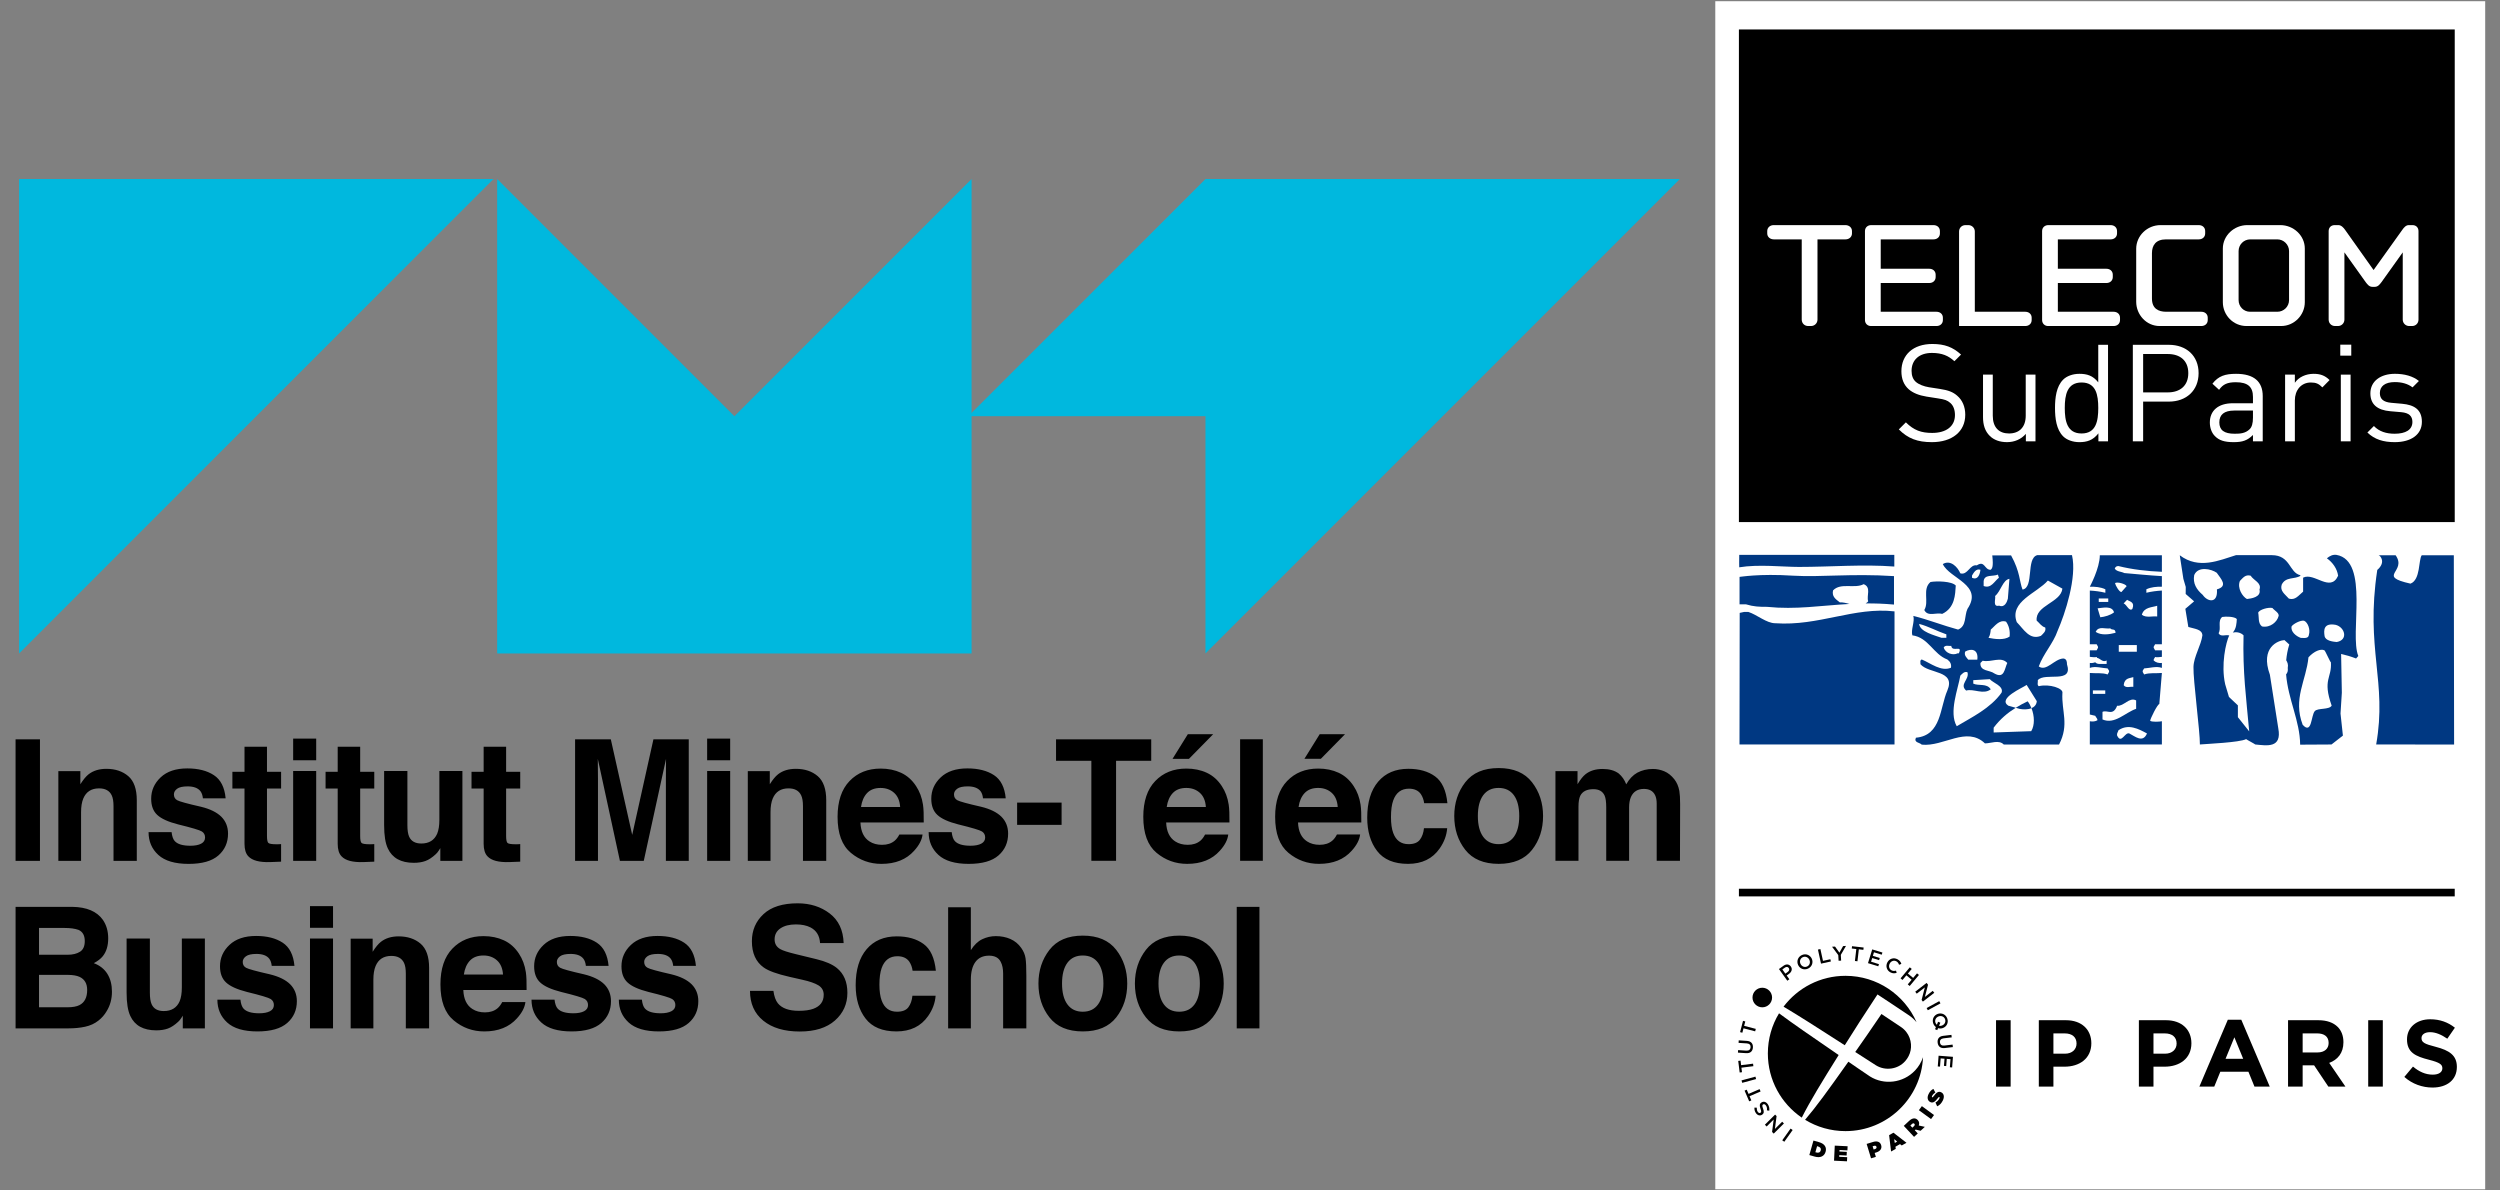 <?xml version="1.0" encoding="UTF-8" standalone="no"?>
<!-- Created with Inkscape (http://www.inkscape.org/) -->

<svg
   width="105mm"
   height="50mm"
   viewBox="0 0 105 50"
   version="1.1"
   id="svg40627"
   inkscape:version="1.2.2 (b0a8486541, 2022-12-01)"
   sodipodi:docname="imtbs-tsp.svg"
   xmlns:inkscape="http://www.inkscape.org/namespaces/inkscape"
   xmlns:sodipodi="http://sodipodi.sourceforge.net/DTD/sodipodi-0.dtd"
   xmlns="http://www.w3.org/2000/svg"
   xmlns:svg="http://www.w3.org/2000/svg">
  <rect x="0" y="0" width="105" height="50" fill="#808080" stroke="none"/>
  <sodipodi:namedview
     id="namedview40629"
     pagecolor="#ffffff"
     bordercolor="#666666"
     borderopacity="1.0"
     inkscape:showpageshadow="2"
     inkscape:pageopacity="0.0"
     inkscape:pagecheckerboard="0"
     inkscape:deskcolor="#d1d1d1"
     inkscape:document-units="mm"
     showgrid="false"
     inkscape:zoom="0.91134259"
     inkscape:cx="329.7333"
     inkscape:cy="506.39573"
     inkscape:window-width="2558"
     inkscape:window-height="1418"
     inkscape:window-x="1920"
     inkscape:window-y="20"
     inkscape:window-maximized="1"
     inkscape:current-layer="layer1" />
  <defs
     id="defs40624" />
  <g
     inkscape:label="Calque 1"
     inkscape:groupmode="layer"
     id="layer1"
     transform="translate(-0.09,-14.534)">
    <g
       id="g33320"
       transform="translate(-102.858,-5.662)">
      <rect
         class="cls-1"
         width="32.336"
         height="49.899"
         id="rect2739-1"
         x="227.341"
         y="79.929"
         style="fill:#ffffff;stroke-width:0.185"
         transform="translate(-52.351,-59.682)" />
      <g
         id="g20044"
         transform="matrix(0.371,0,0,-0.371,21.877,94.277)">
        <g
           id="g120"
           transform="translate(220.683,179.412)">
          <path
             d="M 0,0 V -53.707 L 53.702,0 Z"
             style="fill:#00b8de;fill-opacity:1;fill-rule:nonzero;stroke:none"
             id="path122" />
        </g>
        <g
           id="g124"
           transform="translate(328.51,179.412)">
          <path
             d="M 0,0 -26.853,-26.854 -53.706,0 V -53.707 H 0 Z"
             style="fill:#00b8de;fill-opacity:1;fill-rule:nonzero;stroke:none"
             id="path126" />
        </g>
        <g
           id="g128"
           transform="translate(354.99,179.412)">
          <path
             d="M 0,0 -26.854,-26.853 H 0 V -53.707 L 53.702,0 Z"
             style="fill:#00b8de;fill-opacity:1;fill-rule:nonzero;stroke:none"
             id="path130" />
        </g>
        <path
           d="m 223.044,115.982 h -2.762 v -13.757 h 2.762 z m 7.511,-3.341 c -0.808,0 -1.477,-0.205 -2.004,-0.616 -0.293,-0.231 -0.605,-0.607 -0.935,-1.129 v 1.484 h -2.49 v -10.155 h 2.572 v 5.507 c 0,0.629 0.083,1.144 0.251,1.549 0.322,0.765 0.916,1.148 1.783,1.148 0.705,0 1.182,-0.261 1.433,-0.784 0.137,-0.286 0.206,-0.696 0.206,-1.231 v -6.189 h 2.635 v 6.852 c 0,1.274 -0.322,2.187 -0.966,2.738 -0.644,0.551 -1.472,0.826 -2.485,0.826 m 4.782,-7.167 c 0,-1.046 0.369,-1.906 1.108,-2.581 0.738,-0.675 1.882,-1.013 3.432,-1.013 1.518,0 2.641,0.319 3.367,0.957 0.726,0.638 1.091,1.46 1.091,2.468 0,0.766 -0.254,1.403 -0.759,1.913 -0.512,0.505 -1.279,0.881 -2.304,1.13 -1.537,0.349 -2.432,0.594 -2.686,0.737 -0.253,0.137 -0.379,0.358 -0.379,0.663 0,0.243 0.118,0.454 0.357,0.634 0.238,0.181 0.638,0.272 1.199,0.272 0.682,0 1.164,-0.182 1.448,-0.542 0.151,-0.199 0.244,-0.47 0.28,-0.812 h 2.573 c -0.115,1.244 -0.559,2.12 -1.335,2.627 -0.774,0.507 -1.776,0.761 -3.006,0.761 -1.297,0 -2.302,-0.338 -3.017,-1.013 -0.715,-0.676 -1.072,-1.482 -1.072,-2.423 0,-0.795 0.229,-1.405 0.686,-1.828 0.458,-0.429 1.246,-0.788 2.363,-1.073 1.552,-0.38 2.45,-0.647 2.691,-0.803 0.24,-0.156 0.361,-0.383 0.361,-0.681 0,-0.312 -0.149,-0.544 -0.448,-0.701 -0.3,-0.155 -0.703,-0.232 -1.211,-0.232 -0.865,0 -1.458,0.177 -1.777,0.531 -0.182,0.2 -0.299,0.535 -0.354,1.009 z m 10.862,4.937 v -6.263 c 0,-0.634 0.144,-1.105 0.433,-1.409 0.445,-0.48 1.275,-0.697 2.49,-0.654 l 1.219,0.047 v 1.989 c -0.084,-0.007 -0.17,-0.011 -0.257,-0.015 -0.088,-0.003 -0.17,-0.005 -0.249,-0.005 -0.523,0 -0.836,0.052 -0.938,0.154 -0.102,0.103 -0.154,0.363 -0.154,0.78 v 5.376 h 1.598 v 1.894 h -1.598 v 2.837 h -2.544 v -2.837 h -1.372 v -1.894 z m 8.116,5.656 h -2.608 v -2.455 h 2.608 z m -2.608,-13.842 h 2.608 v 10.173 h -2.608 z m 5.042,8.186 v -6.263 c 0,-0.634 0.144,-1.105 0.433,-1.409 0.446,-0.48 1.276,-0.697 2.491,-0.654 l 1.217,0.047 v 1.989 c -0.084,-0.007 -0.17,-0.011 -0.256,-0.015 -0.087,-0.003 -0.17,-0.005 -0.249,-0.005 -0.523,0 -0.835,0.052 -0.938,0.154 -0.102,0.103 -0.153,0.363 -0.153,0.78 v 5.376 h 1.596 v 1.894 h -1.596 v 2.837 h -2.545 v -2.837 h -1.372 v -1.894 z m 5.256,1.987 v -6.131 c 0,-1.164 0.14,-2.044 0.422,-2.642 0.504,-1.082 1.483,-1.624 2.934,-1.624 0.504,0 0.943,0.07 1.318,0.206 0.375,0.136 0.764,0.391 1.166,0.765 0.131,0.118 0.246,0.255 0.342,0.41 0.096,0.157 0.156,0.249 0.18,0.282 v -1.439 h 2.5 v 10.173 h -2.608 v -5.534 c 0,-0.654 -0.084,-1.179 -0.251,-1.577 -0.325,-0.734 -0.922,-1.101 -1.796,-1.101 -0.683,0 -1.141,0.258 -1.374,0.774 -0.132,0.292 -0.198,0.728 -0.198,1.307 v 6.131 z m 11.266,-1.987 v -6.263 c 0,-0.634 0.145,-1.105 0.433,-1.409 0.445,-0.48 1.275,-0.697 2.491,-0.654 l 1.218,0.047 v 1.989 c -0.084,-0.007 -0.17,-0.011 -0.257,-0.015 -0.087,-0.003 -0.17,-0.005 -0.248,-0.005 -0.524,0 -0.837,0.052 -0.939,0.154 -0.102,0.103 -0.153,0.363 -0.153,0.78 v 5.376 h 1.597 v 1.894 h -1.597 v 2.837 h -2.545 v -2.837 h -1.372 v -1.894 z m 16.818,-5.246 -2.421,10.817 h -4.045 v -13.757 h 2.591 v 9.306 c 0,0.267 -0.004,0.641 -0.01,1.124 -0.006,0.482 -0.009,0.854 -0.009,1.115 l 2.502,-11.545 h 2.702 l 2.521,11.545 c 0,-0.261 -0.003,-0.633 -0.009,-1.115 -0.006,-0.483 -0.009,-0.857 -0.009,-1.124 v -9.306 h 2.589 v 13.757 h -3.999 z m 11.091,10.902 h -2.607 v -2.455 h 2.607 z m -2.607,-13.842 h 2.607 v 10.173 h -2.607 z m 10.032,10.416 c -0.808,0 -1.477,-0.205 -2.004,-0.616 -0.294,-0.231 -0.605,-0.607 -0.935,-1.129 v 1.484 h -2.49 v -10.155 h 2.572 v 5.507 c 0,0.629 0.083,1.144 0.251,1.549 0.322,0.765 0.916,1.148 1.782,1.148 0.705,0 1.183,-0.261 1.434,-0.784 0.137,-0.286 0.206,-0.696 0.206,-1.231 v -6.189 h 2.634 v 6.852 c 0,1.274 -0.321,2.187 -0.965,2.738 -0.645,0.551 -1.472,0.826 -2.485,0.826 m 9.608,-2.165 c 0.606,0 1.114,-0.184 1.524,-0.549 0.41,-0.366 0.639,-0.901 0.686,-1.607 h -4.432 c 0.094,0.662 0.322,1.187 0.685,1.575 0.365,0.387 0.876,0.581 1.537,0.581 m -0.001,2.192 c -1.443,0 -2.615,-0.469 -3.519,-1.41 -0.902,-0.94 -1.355,-2.292 -1.355,-4.053 0,-1.881 0.501,-3.239 1.502,-4.074 1.001,-0.834 2.155,-1.251 3.464,-1.251 1.586,0 2.82,0.494 3.702,1.485 0.565,0.622 0.883,1.234 0.953,1.839 h -2.626 c -0.154,-0.299 -0.33,-0.534 -0.53,-0.702 -0.366,-0.311 -0.842,-0.465 -1.428,-0.465 -0.552,0 -1.026,0.127 -1.418,0.382 -0.646,0.411 -0.989,1.125 -1.029,2.147 h 7.165 c 0.012,0.878 -0.016,1.552 -0.084,2.018 -0.121,0.797 -0.381,1.499 -0.785,2.103 -0.447,0.686 -1.013,1.187 -1.699,1.506 -0.687,0.317 -1.458,0.475 -2.313,0.475 m 5.436,-7.194 c 0,-1.046 0.369,-1.906 1.108,-2.581 0.739,-0.675 1.882,-1.013 3.432,-1.013 1.519,0 2.642,0.319 3.368,0.957 0.727,0.638 1.09,1.46 1.09,2.468 0,0.766 -0.253,1.403 -0.758,1.913 -0.511,0.505 -1.28,0.881 -2.304,1.13 -1.536,0.349 -2.432,0.594 -2.686,0.737 -0.253,0.137 -0.38,0.358 -0.38,0.663 0,0.243 0.119,0.454 0.358,0.634 0.238,0.181 0.637,0.272 1.199,0.272 0.682,0 1.164,-0.182 1.448,-0.542 0.151,-0.199 0.244,-0.47 0.28,-0.812 h 2.572 c -0.115,1.244 -0.56,2.12 -1.333,2.627 -0.776,0.507 -1.779,0.761 -3.008,0.761 -1.296,0 -2.302,-0.338 -3.017,-1.013 -0.714,-0.676 -1.071,-1.482 -1.071,-2.423 0,-0.795 0.229,-1.405 0.687,-1.828 0.457,-0.429 1.244,-0.788 2.362,-1.073 1.553,-0.38 2.449,-0.647 2.69,-0.803 0.241,-0.156 0.362,-0.383 0.362,-0.681 0,-0.312 -0.15,-0.544 -0.449,-0.701 -0.298,-0.155 -0.703,-0.232 -1.211,-0.232 -0.864,0 -1.457,0.177 -1.777,0.531 -0.182,0.2 -0.299,0.535 -0.353,1.009 z m 10.016,0.821 h 5.035 v 2.52 h -5.035 z m 4.406,9.687 v -2.436 h 3.999 v -11.321 h 2.797 v 11.321 h 3.98 v 2.436 z m 14.751,-5.506 c 0.606,0 1.115,-0.184 1.525,-0.549 0.411,-0.366 0.639,-0.901 0.686,-1.607 h -4.431 c 0.093,0.662 0.321,1.187 0.685,1.575 0.363,0.387 0.875,0.581 1.535,0.581 m -0.001,2.192 c -1.441,0 -2.614,-0.469 -3.518,-1.41 -0.903,-0.94 -1.354,-2.292 -1.354,-4.053 0,-1.881 0.5,-3.239 1.5,-4.074 1.001,-0.834 2.156,-1.251 3.466,-1.251 1.586,0 2.818,0.494 3.7,1.485 0.566,0.622 0.884,1.234 0.953,1.839 h -2.625 c -0.153,-0.299 -0.33,-0.534 -0.53,-0.702 -0.366,-0.311 -0.842,-0.465 -1.428,-0.465 -0.553,0 -1.025,0.127 -1.419,0.382 -0.644,0.411 -0.988,1.125 -1.028,2.147 h 7.165 c 0.012,0.878 -0.016,1.552 -0.085,2.018 -0.12,0.797 -0.381,1.499 -0.783,2.103 -0.448,0.686 -1.015,1.187 -1.7,1.506 -0.686,0.317 -1.458,0.475 -2.314,0.475 m 0.172,3.893 -1.733,-2.791 h 1.859 l 2.744,2.791 z m 8.489,-0.579 h -2.572 v -13.757 h 2.572 z m 6.268,-5.506 c 0.606,0 1.115,-0.184 1.525,-0.549 0.41,-0.366 0.639,-0.901 0.685,-1.607 h -4.431 c 0.093,0.662 0.321,1.187 0.686,1.575 0.363,0.387 0.875,0.581 1.535,0.581 m -0.001,2.192 c -1.442,0 -2.614,-0.469 -3.518,-1.41 -0.903,-0.94 -1.355,-2.292 -1.355,-4.053 0,-1.881 0.501,-3.239 1.501,-4.074 1.001,-0.834 2.156,-1.251 3.466,-1.251 1.584,0 2.819,0.494 3.7,1.485 0.566,0.622 0.884,1.234 0.953,1.839 h -2.626 c -0.152,-0.299 -0.329,-0.534 -0.529,-0.702 -0.367,-0.311 -0.842,-0.465 -1.428,-0.465 -0.553,0 -1.026,0.127 -1.418,0.382 -0.646,0.411 -0.989,1.125 -1.028,2.147 h 7.164 c 0.012,0.878 -0.016,1.552 -0.085,2.018 -0.12,0.797 -0.381,1.499 -0.785,2.103 -0.446,0.686 -1.013,1.187 -1.699,1.506 -0.686,0.317 -1.457,0.475 -2.313,0.475 m 0.172,3.893 -1.733,-2.791 h 1.859 l 2.743,2.791 z m 14.457,-7.812 c -0.144,1.45 -0.61,2.46 -1.396,3.034 -0.786,0.572 -1.796,0.858 -3.03,0.858 -1.451,0 -2.59,-0.485 -3.415,-1.456 -0.825,-0.971 -1.237,-2.328 -1.237,-4.073 0,-1.546 0.373,-2.805 1.12,-3.776 0.747,-0.97 1.912,-1.456 3.496,-1.456 1.584,0 2.778,0.582 3.586,1.745 0.506,0.722 0.789,1.488 0.849,2.296 h -2.627 c -0.053,-0.535 -0.208,-0.97 -0.461,-1.306 -0.253,-0.336 -0.681,-0.504 -1.284,-0.504 -0.85,0 -1.429,0.423 -1.737,1.268 -0.169,0.453 -0.253,1.053 -0.253,1.798 0,0.781 0.084,1.408 0.253,1.88 0.319,0.89 0.914,1.335 1.782,1.335 0.609,0 1.059,-0.206 1.349,-0.616 0.198,-0.305 0.322,-0.647 0.37,-1.027 z m 5.792,-4.638 c -0.752,0 -1.331,0.276 -1.738,0.829 -0.405,0.553 -0.608,1.34 -0.608,2.357 0,1.02 0.203,1.804 0.608,2.355 0.407,0.549 0.986,0.824 1.738,0.824 0.752,0 1.33,-0.275 1.733,-0.824 0.402,-0.551 0.605,-1.335 0.605,-2.355 0,-1.017 -0.203,-1.804 -0.605,-2.357 -0.403,-0.553 -0.981,-0.829 -1.733,-0.829 m 5.036,3.186 c 0,1.468 -0.415,2.739 -1.245,3.815 -0.83,1.076 -2.092,1.613 -3.782,1.613 -1.691,0 -2.951,-0.537 -3.782,-1.613 -0.83,-1.076 -1.245,-2.347 -1.245,-3.815 0,-1.492 0.415,-2.767 1.245,-3.827 0.831,-1.059 2.091,-1.59 3.782,-1.59 1.69,0 2.952,0.531 3.782,1.59 0.83,1.06 1.245,2.335 1.245,3.827 m 12.438,5.326 c -0.649,0 -1.239,-0.141 -1.768,-0.42 -0.499,-0.281 -0.917,-0.719 -1.254,-1.317 -0.193,0.498 -0.476,0.905 -0.849,1.223 -0.463,0.342 -1.071,0.514 -1.823,0.514 -0.794,0 -1.44,-0.2 -1.94,-0.598 -0.283,-0.224 -0.583,-0.601 -0.902,-1.129 v 1.484 h -2.5 v -10.155 h 2.608 v 6.123 c 0,0.553 0.069,0.971 0.208,1.251 0.253,0.49 0.746,0.736 1.48,0.736 0.631,0 1.056,-0.246 1.273,-0.736 0.119,-0.274 0.179,-0.713 0.179,-1.316 v -6.058 h 2.591 v 6.058 c 0,0.454 0.068,0.842 0.207,1.167 0.271,0.609 0.761,0.914 1.472,0.914 0.613,0 1.034,-0.237 1.262,-0.709 0.121,-0.249 0.181,-0.567 0.181,-0.952 v -6.478 h 2.635 l 0.018,6.412 c 0,0.659 -0.03,1.16 -0.089,1.503 -0.097,0.516 -0.284,0.951 -0.56,1.307 -0.344,0.435 -0.726,0.74 -1.146,0.914 -0.421,0.174 -0.849,0.262 -1.283,0.262"
           style="fill:#000000;fill-opacity:1;fill-rule:nonzero;stroke:none"
           id="path132" />
        <g
           id="g134"
           transform="translate(225.831,94.627)">
          <path
             d="m 0,0 c 0.637,0 1.161,-0.071 1.572,-0.215 0.476,-0.205 0.714,-0.629 0.714,-1.268 0,-0.58 -0.18,-0.982 -0.54,-1.209 C 1.386,-2.92 0.917,-3.033 0.339,-3.033 H -2.894 V 0 Z m 0.38,-5.311 c 0.572,-0.005 1.015,-0.084 1.33,-0.232 0.564,-0.269 0.848,-0.76 0.848,-1.476 0,-0.845 -0.293,-1.418 -0.875,-1.716 -0.321,-0.162 -0.77,-0.244 -1.347,-0.244 h -3.23 v 3.668 z M 0.881,2.39 h -6.428 v -13.757 h 5.993 c 0.677,0 1.304,0.061 1.881,0.186 0.576,0.124 1.078,0.355 1.502,0.691 0.378,0.292 0.691,0.653 0.943,1.083 0.395,0.646 0.591,1.378 0.591,2.192 0,0.791 -0.172,1.463 -0.518,2.017 -0.345,0.553 -0.857,0.958 -1.535,1.213 0.446,0.237 0.784,0.498 1.014,0.784 0.41,0.51 0.615,1.184 0.615,2.025 0,0.816 -0.203,1.515 -0.609,2.101 C 3.653,1.876 2.504,2.364 0.881,2.39 m 6.14,-3.585 v -6.131 c 0,-1.163 0.141,-2.044 0.423,-2.642 0.503,-1.082 1.481,-1.623 2.933,-1.623 0.504,0 0.943,0.069 1.319,0.205 0.375,0.137 0.763,0.392 1.165,0.765 0.132,0.118 0.246,0.256 0.342,0.41 0.096,0.156 0.156,0.25 0.18,0.281 v -1.437 h 2.5 v 10.172 h -2.608 v -5.534 c 0,-0.653 -0.085,-1.179 -0.252,-1.578 -0.323,-0.733 -0.922,-1.1 -1.796,-1.1 -0.682,0 -1.141,0.258 -1.373,0.774 -0.132,0.292 -0.198,0.729 -0.198,1.307 v 6.131 z m 10.277,-6.924 c 0,-1.046 0.369,-1.905 1.107,-2.581 0.74,-0.675 1.883,-1.013 3.432,-1.013 1.519,0 2.642,0.319 3.368,0.957 0.728,0.638 1.091,1.461 1.091,2.469 0,0.765 -0.253,1.402 -0.759,1.913 -0.512,0.504 -1.279,0.88 -2.305,1.129 -1.536,0.349 -2.431,0.594 -2.684,0.737 -0.254,0.137 -0.38,0.358 -0.38,0.663 0,0.242 0.118,0.454 0.357,0.635 0.239,0.18 0.638,0.271 1.199,0.271 0.682,0 1.165,-0.181 1.448,-0.542 0.15,-0.199 0.244,-0.469 0.28,-0.812 h 2.572 c -0.114,1.244 -0.559,2.12 -1.334,2.627 -0.775,0.508 -1.777,0.761 -3.006,0.761 -1.297,0 -2.302,-0.338 -3.017,-1.013 -0.715,-0.675 -1.072,-1.482 -1.072,-2.421 0,-0.798 0.229,-1.407 0.686,-1.83 0.457,-0.43 1.245,-0.787 2.363,-1.073 1.552,-0.379 2.45,-0.648 2.69,-0.803 0.241,-0.156 0.361,-0.383 0.361,-0.682 0,-0.311 -0.149,-0.544 -0.447,-0.7 -0.3,-0.155 -0.703,-0.232 -1.211,-0.232 -0.865,0 -1.458,0.177 -1.778,0.531 -0.181,0.199 -0.298,0.536 -0.353,1.009 z M 30.391,2.474 H 27.783 V 0.02 h 2.608 z m -2.609,-13.841 h 2.608 v 10.172 h -2.608 z m 10.032,10.416 c -0.808,0 -1.475,-0.206 -2.002,-0.617 -0.294,-0.23 -0.606,-0.607 -0.935,-1.129 v 1.484 h -2.491 v -10.154 h 2.572 v 5.506 c 0,0.629 0.084,1.144 0.251,1.549 0.322,0.766 0.916,1.148 1.782,1.148 0.705,0 1.183,-0.261 1.434,-0.784 0.138,-0.285 0.206,-0.697 0.206,-1.232 v -6.187 h 2.636 v 6.85 c 0,1.276 -0.324,2.188 -0.967,2.74 -0.644,0.549 -1.473,0.826 -2.486,0.826 m 9.608,-2.166 c 0.607,0 1.116,-0.183 1.526,-0.549 0.41,-0.365 0.638,-0.901 0.685,-1.606 h -4.431 c 0.093,0.661 0.321,1.186 0.685,1.574 0.363,0.387 0.875,0.581 1.535,0.581 m -10e-4,2.193 c -1.441,0 -2.614,-0.47 -3.517,-1.411 -0.904,-0.939 -1.355,-2.292 -1.355,-4.054 0,-1.881 0.5,-3.238 1.501,-4.072 1,-0.835 2.156,-1.252 3.465,-1.252 1.586,0 2.82,0.495 3.7,1.484 0.567,0.623 0.885,1.235 0.954,1.839 h -2.626 c -0.153,-0.298 -0.33,-0.532 -0.529,-0.701 -0.367,-0.31 -0.842,-0.466 -1.428,-0.466 -0.554,0 -1.025,0.127 -1.418,0.383 -0.647,0.41 -0.989,1.126 -1.029,2.147 h 7.164 c 0.013,0.878 -0.016,1.551 -0.084,2.018 -0.12,0.798 -0.382,1.499 -0.784,2.103 -0.448,0.686 -1.014,1.188 -1.701,1.506 -0.685,0.317 -1.457,0.476 -2.313,0.476 m 5.438,-7.195 c 0,-1.046 0.369,-1.905 1.108,-2.581 0.738,-0.675 1.883,-1.013 3.431,-1.013 1.52,0 2.642,0.319 3.369,0.957 0.726,0.638 1.089,1.461 1.089,2.469 0,0.765 -0.252,1.402 -0.758,1.913 -0.511,0.504 -1.28,0.88 -2.304,1.129 -1.537,0.349 -2.433,0.594 -2.685,0.737 -0.254,0.137 -0.38,0.358 -0.38,0.663 0,0.242 0.119,0.454 0.357,0.635 0.238,0.18 0.638,0.271 1.199,0.271 0.682,0 1.164,-0.181 1.447,-0.542 0.152,-0.199 0.245,-0.469 0.282,-0.812 h 2.572 c -0.115,1.244 -0.56,2.12 -1.335,2.627 -0.773,0.508 -1.776,0.761 -3.006,0.761 -1.297,0 -2.302,-0.338 -3.016,-1.013 -0.715,-0.675 -1.072,-1.482 -1.072,-2.421 0,-0.798 0.228,-1.407 0.686,-1.83 0.456,-0.43 1.245,-0.787 2.362,-1.073 1.552,-0.379 2.449,-0.648 2.691,-0.803 0.241,-0.156 0.362,-0.383 0.362,-0.682 0,-0.311 -0.151,-0.544 -0.449,-0.7 -0.3,-0.155 -0.704,-0.232 -1.211,-0.232 -0.865,0 -1.456,0.177 -1.778,0.531 -0.18,0.199 -0.299,0.536 -0.353,1.009 z m 9.887,0 c 0,-1.046 0.369,-1.905 1.108,-2.581 0.739,-0.675 1.882,-1.013 3.431,-1.013 1.52,0 2.642,0.319 3.368,0.957 0.727,0.638 1.09,1.461 1.09,2.469 0,0.765 -0.252,1.402 -0.758,1.913 -0.51,0.504 -1.279,0.88 -2.303,1.129 -1.537,0.349 -2.433,0.594 -2.686,0.737 -0.254,0.137 -0.381,0.358 -0.381,0.663 0,0.242 0.119,0.454 0.358,0.635 0.239,0.18 0.638,0.271 1.199,0.271 0.682,0 1.165,-0.181 1.448,-0.542 0.151,-0.199 0.244,-0.469 0.28,-0.812 h 2.573 c -0.115,1.244 -0.56,2.12 -1.334,2.627 -0.775,0.508 -1.778,0.761 -3.007,0.761 -1.297,0 -2.302,-0.338 -3.017,-1.013 -0.715,-0.675 -1.071,-1.482 -1.071,-2.421 0,-0.798 0.228,-1.407 0.686,-1.83 0.458,-0.43 1.245,-0.787 2.362,-1.073 1.554,-0.379 2.449,-0.648 2.691,-0.803 0.241,-0.156 0.362,-0.383 0.362,-0.682 0,-0.311 -0.151,-0.544 -0.45,-0.7 -0.299,-0.155 -0.703,-0.232 -1.21,-0.232 -0.865,0 -1.457,0.177 -1.778,0.531 -0.181,0.199 -0.299,0.536 -0.352,1.009 z m 14.847,0.999 c 0,-1.433 0.501,-2.557 1.504,-3.375 1.004,-0.818 2.381,-1.228 4.133,-1.228 1.714,0 3.041,0.416 3.98,1.246 0.94,0.831 1.41,1.875 1.41,3.132 0,1.226 -0.396,2.162 -1.189,2.809 -0.511,0.417 -1.278,0.75 -2.301,0.999 l -2.334,0.569 c -0.901,0.218 -1.49,0.408 -1.768,0.57 -0.431,0.243 -0.648,0.609 -0.648,1.101 0,0.534 0.22,0.952 0.657,1.25 0.439,0.299 1.025,0.448 1.758,0.448 0.66,0 1.212,-0.115 1.656,-0.344 0.666,-0.349 1.025,-0.938 1.073,-1.764 h 2.671 c -0.048,1.461 -0.573,2.576 -1.575,3.346 -1.003,0.767 -2.213,1.151 -3.632,1.151 -1.699,0 -2.987,-0.407 -3.864,-1.222 -0.877,-0.815 -1.315,-1.839 -1.315,-3.071 0,-1.35 0.448,-2.342 1.344,-2.976 0.53,-0.38 1.502,-0.732 2.917,-1.055 l 1.441,-0.327 c 0.843,-0.187 1.458,-0.402 1.846,-0.644 0.388,-0.249 0.582,-0.6 0.582,-1.055 0,-0.777 -0.396,-1.309 -1.188,-1.595 -0.418,-0.15 -0.962,-0.224 -1.631,-0.224 -1.118,0 -1.907,0.282 -2.368,0.849 -0.252,0.311 -0.421,0.781 -0.507,1.41 z m 21.042,2.276 c -0.145,1.449 -0.61,2.46 -1.396,3.033 -0.786,0.573 -1.796,0.86 -3.03,0.86 -1.452,0 -2.59,-0.486 -3.415,-1.457 -0.825,-0.971 -1.237,-2.328 -1.237,-4.072 0,-1.547 0.373,-2.806 1.12,-3.777 0.747,-0.971 1.912,-1.456 3.496,-1.456 1.583,0 2.778,0.582 3.586,1.745 0.506,0.722 0.788,1.488 0.848,2.296 h -2.626 c -0.054,-0.535 -0.208,-0.971 -0.46,-1.307 -0.254,-0.335 -0.682,-0.503 -1.285,-0.503 -0.851,0 -1.429,0.422 -1.737,1.269 -0.17,0.453 -0.254,1.052 -0.254,1.797 0,0.782 0.084,1.408 0.254,1.88 0.319,0.89 0.913,1.335 1.782,1.335 0.609,0 1.059,-0.206 1.348,-0.616 0.199,-0.305 0.323,-0.647 0.371,-1.027 z m 6.792,3.92 c -0.539,0 -1.053,-0.117 -1.541,-0.35 -0.489,-0.233 -0.917,-0.646 -1.289,-1.237 v 4.853 h -2.573 v -13.709 h 2.573 v 5.513 c 0,0.871 0.174,1.542 0.523,2.012 0.35,0.471 0.861,0.706 1.537,0.706 0.652,0 1.093,-0.237 1.325,-0.71 0.179,-0.337 0.269,-0.779 0.269,-1.327 v -6.194 h 2.627 v 5.978 c 0,0.91 -0.03,1.565 -0.091,1.966 -0.058,0.402 -0.224,0.793 -0.494,1.172 -0.316,0.448 -0.723,0.782 -1.217,1 -0.495,0.218 -1.044,0.327 -1.649,0.327 m 9.839,-8.558 c -0.752,0 -1.331,0.276 -1.738,0.829 -0.406,0.552 -0.609,1.34 -0.609,2.358 0,1.019 0.203,1.803 0.609,2.354 0.407,0.549 0.986,0.824 1.738,0.824 0.752,0 1.329,-0.275 1.732,-0.824 0.403,-0.551 0.606,-1.335 0.606,-2.354 0,-1.018 -0.203,-1.806 -0.606,-2.358 -0.403,-0.553 -0.98,-0.829 -1.732,-0.829 m 5.035,3.187 c 0,1.467 -0.415,2.738 -1.245,3.814 -0.83,1.076 -2.09,1.613 -3.782,1.613 -1.69,0 -2.95,-0.537 -3.78,-1.613 -0.831,-1.076 -1.246,-2.347 -1.246,-3.814 0,-1.492 0.415,-2.768 1.246,-3.828 0.83,-1.06 2.09,-1.59 3.78,-1.59 1.692,0 2.952,0.53 3.782,1.59 0.83,1.06 1.245,2.336 1.245,3.828 m 5.885,-3.187 c -0.752,0 -1.331,0.276 -1.738,0.829 -0.406,0.552 -0.609,1.34 -0.609,2.358 0,1.019 0.203,1.803 0.609,2.354 0.407,0.549 0.986,0.824 1.738,0.824 0.752,0 1.329,-0.275 1.733,-0.824 0.402,-0.551 0.603,-1.335 0.603,-2.354 0,-1.018 -0.201,-1.806 -0.603,-2.358 -0.404,-0.553 -0.981,-0.829 -1.733,-0.829 m 5.036,3.187 c 0,1.467 -0.415,2.738 -1.245,3.814 -0.831,1.076 -2.092,1.613 -3.783,1.613 -1.69,0 -2.951,-0.537 -3.781,-1.613 -0.83,-1.076 -1.245,-2.347 -1.245,-3.814 0,-1.492 0.415,-2.768 1.245,-3.828 0.83,-1.06 2.091,-1.59 3.781,-1.59 1.691,0 2.952,0.53 3.783,1.59 0.83,1.06 1.245,2.336 1.245,3.828 m 4.045,8.685 h -2.571 v -13.757 h 2.571 z"
             style="fill:#000000;fill-opacity:1;fill-rule:nonzero;stroke:none"
             id="path136" />
        </g>
      </g>
      <g
         id="g12363"
         transform="matrix(0.184,0,0,-0.184,114.536,111.189)">
        <g
           id="g11052"
           transform="translate(356.713,253.704)">
          <path
             d="m 0,0 c -6.656,4.58 -10.243,7.025 -13.608,9.524 -1.62,-2.674 -2.552,-5.811 -2.552,-9.167 0,-6.086 3.068,-11.453 7.741,-14.644 C -6.473,-10.45 -3.856,-6.177 0,0"
             style="fill:#000000;fill-opacity:1;fill-rule:nonzero;stroke:none"
             id="path11054" />
        </g>
        <g
           id="g11056"
           transform="translate(374.143,250.169)">
          <path
             d="m 0,0 c -2.741,-2.909 -7.131,-3.336 -10.274,-1.354 -0.606,0.381 -4.936,3.367 -4.936,3.367 -4.784,-6.756 -7.241,-10.151 -9.881,-13.257 2.687,-1.641 5.845,-2.587 9.224,-2.587 9.503,0 17.258,7.478 17.702,16.871 C 1.45,1.91 0.819,0.861 0,0"
             style="fill:#000000;fill-opacity:1;fill-rule:nonzero;stroke:none"
             id="path11058" />
        </g>
        <g
           id="g11060"
           transform="translate(370.868,260.152)">
          <path
             d="m 0,0 c -0.59,0.388 -4.389,2.916 -4.389,2.916 -3.112,-4.589 -3.601,-5.263 -5.98,-8.669 0,0 4.136,-2.678 4.732,-3.045 2.14,-1.319 4.98,-0.926 6.646,0.93 0.642,0.713 1.098,1.597 1.272,2.53 C 2.613,-3.614 2.063,-1.357 0,0"
             style="fill:#000000;fill-opacity:1;fill-rule:nonzero;stroke:none"
             id="path11062" />
        </g>
        <g
           id="g11064"
           transform="translate(358.108,255.939)">
          <path
             d="m 0,0 c 2.249,3.582 4.278,6.774 7.472,11.598 0,0 6.698,-4.418 7.295,-4.843 C 15.472,6.253 15.982,5.75 16.39,5.264 13.643,11.495 7.415,15.847 0.168,15.847 -5.608,15.847 -10.737,13.082 -13.973,8.806 -10.405,6.69 -6.142,3.949 0,0"
             style="fill:#000000;fill-opacity:1;fill-rule:nonzero;stroke:none"
             id="path11066" />
        </g>
        <g
           id="g11068"
           transform="translate(341.518,266.824)">
          <path
             d="M 0,0 C 0.004,1.234 -0.993,2.238 -2.227,2.242 -3.461,2.247 -4.466,1.25 -4.47,0.016 -4.474,-1.219 -3.477,-2.224 -2.243,-2.228 -1.008,-2.231 -0.004,-1.234 0,0"
             style="fill:#000000;fill-opacity:1;fill-rule:nonzero;stroke:none"
             id="path11070" />
        </g>
        <g
           id="g11072"
           transform="translate(345.093,272.673)">
          <path
             d="M 0,0 C 0.355,0.254 0.435,0.61 0.236,0.89 L 0.23,0.896 C 0.006,1.21 -0.336,1.213 -0.687,0.962 l -0.545,-0.39 0.687,-0.962 z m -2.007,0.664 1.053,0.753 c 0.621,0.444 1.268,0.37 1.653,-0.168 L 0.705,1.241 C 1.133,0.643 0.875,-0.014 0.288,-0.434 l -0.531,-0.379 0.614,-0.859 -0.469,-0.335 z"
             style="fill:#000000;fill-opacity:1;fill-rule:nonzero;stroke:none"
             id="path11074" />
        </g>
        <g
           id="g11076"
           transform="translate(350.04,275.418)">
          <path
             d="M 0,0 -0.004,0.009 C -0.262,0.593 -0.901,0.89 -1.497,0.626 -2.094,0.362 -2.299,-0.298 -2.042,-0.881 L -2.038,-0.89 C -1.78,-1.474 -1.141,-1.771 -0.544,-1.507 0.052,-1.243 0.258,-0.583 0,0 m -2.588,-1.143 -0.003,0.008 c -0.374,0.846 -0.034,1.842 0.888,2.25 C -0.78,1.522 0.172,1.107 0.546,0.263 L 0.55,0.254 c 0.373,-0.846 0.034,-1.842 -0.889,-2.25 -0.922,-0.407 -1.875,0.008 -2.249,0.853"
             style="fill:#000000;fill-opacity:1;fill-rule:nonzero;stroke:none"
             id="path11078" />
        </g>
        <g
           id="g11080"
           transform="translate(351.984,277.772)">
          <path
             d="M 0,0 0.563,0.124 1.154,-2.57 2.84,-2.201 2.952,-2.714 0.703,-3.207 Z"
             style="fill:#000000;fill-opacity:1;fill-rule:nonzero;stroke:none"
             id="path11082" />
        </g>
        <g
           id="g11084"
           transform="translate(356.625,276.517)">
          <path
             d="M 0,0 -1.419,1.909 -0.74,1.949 0.264,0.552 1.105,2.058 1.765,2.097 0.58,0.049 0.657,-1.258 0.077,-1.293 Z"
             style="fill:#000000;fill-opacity:1;fill-rule:nonzero;stroke:none"
             id="path11086" />
        </g>
        <g
           id="g11088"
           transform="translate(360.744,277.899)">
          <path
             d="M 0,0 -1.034,0.12 -0.973,0.651 1.673,0.345 1.612,-0.187 0.578,-0.066 0.262,-2.797 -0.316,-2.729 Z"
             style="fill:#000000;fill-opacity:1;fill-rule:nonzero;stroke:none"
             id="path11090" />
        </g>
        <g
           id="g11092"
           transform="translate(364.375,277.817)">
          <path
             d="M 0,0 2.327,-0.714 2.176,-1.208 0.4,-0.662 0.15,-1.479 1.724,-1.962 1.573,-2.455 -0.001,-1.972 -0.26,-2.814 1.538,-3.367 1.387,-3.86 l -2.35,0.721 z"
             style="fill:#000000;fill-opacity:1;fill-rule:nonzero;stroke:none"
             id="path11094" />
        </g>
        <g
           id="g11096"
           transform="translate(367.839,274.866)">
          <path
             d="M 0,0 0.004,0.008 C 0.447,0.83 1.425,1.171 2.3,0.699 2.833,0.412 3.055,0.053 3.189,-0.36 L 2.66,-0.561 C 2.545,-0.222 2.375,0.057 2.045,0.235 1.492,0.533 0.846,0.295 0.541,-0.271 L 0.537,-0.279 C 0.232,-0.845 0.383,-1.522 0.937,-1.821 1.292,-2.013 1.596,-1.99 1.969,-1.893 L 2.117,-2.398 C 1.646,-2.55 1.209,-2.57 0.668,-2.279 -0.174,-1.825 -0.447,-0.83 0,0"
             style="fill:#000000;fill-opacity:1;fill-rule:nonzero;stroke:none"
             id="path11098" />
        </g>
        <g
           id="g11100"
           transform="translate(372.954,273.727)">
          <path
             d="m 0,0 0.442,-0.37 -0.877,-1.047 1.202,-1.006 0.877,1.046 0.442,-0.37 -2.109,-2.518 -0.443,0.371 0.889,1.061 -1.201,1.007 -0.889,-1.062 -0.442,0.371 z"
             style="fill:#000000;fill-opacity:1;fill-rule:nonzero;stroke:none"
             id="path11102" />
        </g>
        <g
           id="g11104"
           transform="translate(376.788,270.168)">
          <path
             d="m 0,0 0.328,-0.423 -0.719,-2.779 1.795,1.39 0.347,-0.45 -2.595,-2.009 -0.296,0.381 0.739,2.862 -1.847,-1.43 -0.347,0.448 z"
             style="fill:#000000;fill-opacity:1;fill-rule:nonzero;stroke:none"
             id="path11106" />
        </g>
        <g
           id="g11108"
           transform="translate(379.675,266.004)">
          <path
             d="m 0,0 0.276,-0.506 -2.883,-1.57 -0.276,0.506 z"
             style="fill:#000000;fill-opacity:1;fill-rule:nonzero;stroke:none"
             id="path11110" />
        </g>
        <g
           id="g11112"
           transform="translate(379.138,260.612)">
          <path
             d="M 0,0 0.27,0.688 0.79,0.475 0.486,-0.229 c 0.201,-0.05 0.418,-0.036 0.636,0.04 L 1.13,-0.187 C 1.734,0.021 2.084,0.632 1.873,1.249 1.661,1.865 1.021,2.127 0.417,1.92 L 0.409,1.916 C -0.195,1.709 -0.545,1.098 -0.333,0.481 -0.264,0.277 -0.143,0.115 0,0 m -0.221,-0.526 c -0.276,0.197 -0.492,0.48 -0.617,0.843 -0.328,0.954 0.167,1.869 1.041,2.168 L 0.212,2.489 C 1.086,2.789 2.05,2.366 2.377,1.412 2.705,0.458 2.21,-0.456 1.336,-0.756 L 1.327,-0.759 C 0.977,-0.88 0.605,-0.883 0.266,-0.771 L 0.085,-1.23 -0.426,-1.014 Z"
             style="fill:#000000;fill-opacity:1;fill-rule:nonzero;stroke:none"
             id="path11114" />
        </g>
        <g
           id="g11116"
           transform="translate(380.579,258.087)">
          <path
             d="M 0,0 1.877,0.221 1.944,-0.353 0.09,-0.57 c -0.606,-0.072 -0.895,-0.422 -0.834,-0.935 0.059,-0.508 0.404,-0.783 1.005,-0.713 L 2.138,-1.997 2.205,-2.57 0.355,-2.787 C -0.618,-2.902 -1.172,-2.41 -1.272,-1.558 -1.372,-0.71 -0.946,-0.111 0,0"
             style="fill:#000000;fill-opacity:1;fill-rule:nonzero;stroke:none"
             id="path11118" />
        </g>
        <g
           id="g11120"
           transform="translate(382.804,253.297)">
          <path
             d="m 0,0 -0.187,-2.428 -0.515,0.039 0.143,1.853 -0.852,0.065 -0.126,-1.641 -0.515,0.04 0.127,1.641 -0.88,0.068 -0.144,-1.876 -0.515,0.04 0.189,2.451 z"
             style="fill:#000000;fill-opacity:1;fill-rule:nonzero;stroke:none"
             id="path11122" />
        </g>
        <g
           id="g11124"
           transform="translate(344.31,233.906)">
          <path
             d="M 0,0 -0.471,0.334 1.431,3.012 1.901,2.678 Z"
             style="fill:#000000;fill-opacity:1;fill-rule:nonzero;stroke:none"
             id="path11126" />
        </g>
        <g
           id="g11128"
           transform="translate(341.892,235.766)">
          <path
             d="m 0,0 -0.377,0.379 0.371,2.847 -1.61,-1.6 -0.4,0.403 L 0.312,4.343 0.653,4 0.272,1.069 1.929,2.716 2.329,2.313 Z"
             style="fill:#000000;fill-opacity:1;fill-rule:nonzero;stroke:none"
             id="path11130" />
        </g>
        <g
           id="g11132"
           transform="translate(340.877,241.006)">
          <path
             d="m 0,0 -0.536,0.062 c 0.055,0.413 0.011,0.76 -0.214,1.101 -0.195,0.298 -0.457,0.396 -0.664,0.259 L -1.422,1.417 C -1.618,1.288 -1.651,1.108 -1.433,0.521 -1.19,-0.154 -1.146,-0.597 -1.651,-0.93 l -0.008,-0.006 c -0.47,-0.309 -1.053,-0.131 -1.411,0.414 -0.263,0.399 -0.351,0.796 -0.311,1.221 l 0.535,-0.018 c -0.022,-0.369 0.043,-0.679 0.208,-0.93 0.186,-0.282 0.439,-0.352 0.619,-0.232 l 0.008,0.004 c 0.211,0.14 0.223,0.327 0.002,0.934 -0.241,0.673 -0.231,1.111 0.223,1.41 l 0.008,0.006 c 0.513,0.338 1.084,0.136 1.464,-0.44 C -0.039,1.014 0.077,0.522 0,0"
             style="fill:#000000;fill-opacity:1;fill-rule:nonzero;stroke:none"
             id="path11134" />
        </g>
        <g
           id="g11136"
           transform="translate(336.373,244.302)">
          <path
             d="M 0,0 0.411,-0.957 -0.08,-1.168 -1.132,1.28 -0.641,1.491 -0.23,0.534 2.296,1.62 2.525,1.085 Z"
             style="fill:#000000;fill-opacity:1;fill-rule:nonzero;stroke:none"
             id="path11138" />
        </g>
        <g
           id="g11140"
           transform="translate(334.699,247.358)">
          <path
             d="M 0,0 -0.151,0.557 3.019,1.416 3.17,0.858 Z"
             style="fill:#000000;fill-opacity:1;fill-rule:nonzero;stroke:none"
             id="path11142" />
        </g>
        <g
           id="g11144"
           transform="translate(334.521,250.817)">
          <path
             d="M 0,0 0.129,-1.034 -0.402,-1.1 -0.731,1.544 -0.201,1.61 -0.072,0.577 2.656,0.917 2.728,0.34 Z"
             style="fill:#000000;fill-opacity:1;fill-rule:nonzero;stroke:none"
             id="path11146" />
        </g>
        <g
           id="g11148"
           transform="translate(335.612,254.131)">
          <path
             d="m 0,0 -1.887,0.121 0.038,0.576 1.863,-0.12 C 0.623,0.538 0.97,0.83 1.003,1.346 1.037,1.855 0.748,2.189 0.144,2.228 L -1.743,2.35 -1.706,2.926 0.153,2.806 C 1.131,2.742 1.587,2.158 1.532,1.302 1.477,0.45 0.951,-0.062 0,0"
             style="fill:#000000;fill-opacity:1;fill-rule:nonzero;stroke:none"
             id="path11150" />
        </g>
        <g
           id="g11152"
           transform="translate(334.994,259.804)">
          <path
             d="m 0,0 -0.262,-1.008 -0.517,0.134 0.67,2.579 L 0.408,1.57 0.146,0.562 2.807,-0.129 2.661,-0.691 Z"
             style="fill:#000000;fill-opacity:1;fill-rule:nonzero;stroke:none"
             id="path11154" />
        </g>
        <g
           id="g11156"
           transform="translate(351.585,231.469)">
          <path
             d="M 0,0 C 0.506,-0.145 0.891,-0.028 1.027,0.448 L 1.03,0.458 C 1.166,0.936 0.898,1.236 0.393,1.38 L 0.208,1.433 -0.184,0.053 Z M -0.624,2.711 0.644,2.351 C 1.958,1.978 2.43,1.143 2.152,0.164 L 2.149,0.155 C 1.871,-0.823 1.002,-1.327 -0.335,-0.947 l -1.229,0.349 z"
             style="fill:#000000;fill-opacity:1;fill-rule:nonzero;stroke:none"
             id="path11158" />
        </g>
        <g
           id="g11160"
           transform="translate(355.829,233.027)">
          <path
             d="M 0,0 2.931,-0.144 2.885,-1.087 1.083,-0.998 1.066,-1.347 2.745,-1.43 2.705,-2.259 1.025,-2.177 1.007,-2.55 2.833,-2.64 2.787,-3.582 -0.168,-3.438 Z"
             style="fill:#000000;fill-opacity:1;fill-rule:nonzero;stroke:none"
             id="path11162" />
        </g>
        <g
           id="g11164"
           transform="translate(364.992,232.232)">
          <path
             d="M 0,0 C 0.282,0.086 0.431,0.271 0.359,0.506 L 0.356,0.515 C 0.283,0.755 0.072,0.823 -0.22,0.734 L -0.521,0.643 -0.296,-0.09 Z m -1.888,1.186 1.48,0.452 C 0.466,1.904 1.182,1.697 1.42,0.917 L 1.423,0.908 C 1.666,0.113 1.189,-0.494 0.301,-0.766 l -0.358,-0.109 0.273,-0.893 -1.099,-0.336 z"
             style="fill:#000000;fill-opacity:1;fill-rule:nonzero;stroke:none"
             id="path11166" />
        </g>
        <g
           id="g11168"
           transform="translate(370.073,233.942)">
          <path
             d="m 0,0 -0.687,0.571 0.14,-0.883 z M -1.842,1.47 -0.85,2.033 2.123,-0.264 1.038,-0.881 0.651,-0.569 -0.396,-1.164 -0.322,-1.653 -1.39,-2.261 Z"
             style="fill:#000000;fill-opacity:1;fill-rule:nonzero;stroke:none"
             id="path11170" />
        </g>
        <g
           id="g11172"
           transform="translate(373.902,237.463)">
          <path
             d="M 0,0 C 0.201,0.187 0.24,0.392 0.096,0.546 L 0.089,0.553 C -0.062,0.715 -0.262,0.677 -0.456,0.495 L -0.822,0.153 -0.363,-0.339 Z M -2.321,0.073 -1.092,1.22 C -0.646,1.636 -0.258,1.789 0.083,1.777 0.375,1.768 0.627,1.654 0.869,1.396 L 0.876,1.389 C 1.218,1.022 1.266,0.589 1.098,0.156 L 2.482,-0.152 1.522,-1.048 0.377,-0.771 0.37,-0.778 0.197,-0.939 0.868,-1.658 0.027,-2.442 Z"
             style="fill:#000000;fill-opacity:1;fill-rule:nonzero;stroke:none"
             id="path11174" />
        </g>
        <g
           id="g11176"
           transform="translate(375.028,241.115)">
          <path
             d="M 0,0 0.68,0.928 3.455,-1.106 2.775,-2.034 Z"
             style="fill:#000000;fill-opacity:1;fill-rule:nonzero;stroke:none"
             id="path11178" />
        </g>
        <g
           id="g11180"
           transform="translate(379.202,241.998)">
          <path
             d="M 0,0 -0.39,0.873 C 0.03,1.085 0.323,1.417 0.5,1.779 0.59,1.966 0.58,2.068 0.496,2.109 L 0.487,2.113 C 0.399,2.156 0.303,2.083 0.075,1.784 -0.404,1.159 -0.899,0.646 -1.554,0.964 l -0.008,0.004 c -0.588,0.286 -0.819,0.968 -0.405,1.82 0.291,0.597 0.647,0.97 1.104,1.191 L -0.41,3.135 C -0.764,2.946 -1.026,2.643 -1.167,2.355 -1.242,2.2 -1.223,2.104 -1.148,2.067 l 0.009,-0.004 c 0.084,-0.041 0.178,0.017 0.399,0.314 0.531,0.721 1.018,1.139 1.642,0.836 L 0.911,3.208 C 1.56,2.893 1.698,2.164 1.293,1.333 0.988,0.706 0.536,0.227 0,0"
             style="fill:#000000;fill-opacity:1;fill-rule:nonzero;stroke:none"
             id="path11182" />
        </g>
        <path
           d="m 392.639,261.651 h 3.333 V 246.5 h -3.333 z"
           style="fill:#000000;fill-opacity:1;fill-rule:nonzero;stroke:none"
           id="path11184" />
        <g
           id="g11186"
           transform="translate(408.377,254.011)">
          <path
             d="m 0,0 h -2.641 v 4.632 h 2.576 C 1.602,4.632 2.64,3.81 2.64,2.315 2.64,1.017 1.666,0 0,0 m 0.216,7.641 h -6.19 V -7.511 h 3.333 v 4.546 h 2.533 c 3.398,0 6.125,1.84 6.125,5.346 0,3.095 -2.186,5.26 -5.801,5.26"
             style="fill:#000000;fill-opacity:1;fill-rule:nonzero;stroke:none"
             id="path11188" />
        </g>
        <g
           id="g11190"
           transform="translate(431.218,254.011)">
          <path
             d="m 0,0 h -2.642 v 4.632 h 2.577 C 1.602,4.632 2.64,3.81 2.64,2.315 2.64,1.017 1.665,0 0,0 M 0.216,7.641 H -5.975 V -7.511 h 3.333 v 4.546 h 2.534 c 3.397,0 6.125,1.84 6.125,5.346 0,3.095 -2.187,5.26 -5.801,5.26"
             style="fill:#000000;fill-opacity:1;fill-rule:nonzero;stroke:none"
             id="path11192" />
        </g>
        <g
           id="g11194"
           transform="translate(449.055,252.842)">
          <path
             d="M 0,0 -2.014,4.913 -4.026,0 Z m -3.508,8.918 h 3.074 L 6.06,-6.342 H 2.574 l -1.385,3.399 h -6.407 l -1.385,-3.399 h -3.398 z"
             style="fill:#000000;fill-opacity:1;fill-rule:nonzero;stroke:none"
             id="path11196" />
        </g>
        <g
           id="g11198"
           transform="translate(466.003,254.292)">
          <path
             d="m 0,0 c 1.623,0 2.554,0.866 2.554,2.144 v 0.043 c 0,1.427 -0.995,2.164 -2.619,2.164 H -3.377 V 0 Z m -6.71,7.359 h 6.927 c 1.926,0 3.42,-0.541 4.415,-1.538 C 5.476,4.978 5.931,3.788 5.931,2.358 V 2.315 c 0,-2.445 -1.322,-3.982 -3.246,-4.696 l 3.7,-5.411 H 2.488 l -3.246,4.849 H -0.801 -3.377 V -7.792 H -6.71 Z"
             style="fill:#000000;fill-opacity:1;fill-rule:nonzero;stroke:none"
             id="path11200" />
        </g>
        <path
           d="m 477.59,261.651 h 3.333 V 246.5 h -3.333 z"
           style="fill:#000000;fill-opacity:1;fill-rule:nonzero;stroke:none"
           id="path11202" />
        <g
           id="g11204"
           transform="translate(493.025,255.569)">
          <path
             d="m 0,0 c -2.619,0.67 -3.269,1.018 -3.269,2.013 0,0.735 0.67,1.341 1.948,1.341 1.277,0 2.597,-0.563 3.939,-1.493 L 4.35,4.372 c -1.537,1.233 -3.42,1.927 -5.628,1.927 -3.094,0 -5.302,-1.84 -5.302,-4.59 0,-3.008 1.969,-3.874 5.021,-4.653 2.532,-0.65 3.051,-1.104 3.051,-1.948 0,-0.887 -0.822,-1.45 -2.185,-1.45 -1.732,0 -3.161,0.714 -4.525,1.839 l -1.969,-2.358 c 1.818,-1.623 4.134,-2.425 6.429,-2.425 3.268,0 5.562,1.71 5.562,4.719 C 4.804,-1.926 3.073,-0.801 0,0"
             style="fill:#000000;fill-opacity:1;fill-rule:nonzero;stroke:none"
             id="path11206" />
        </g>
        <path
           d="M 497.34,289.916 H 333.947 v 1.746 H 497.34 Z"
           style="fill:#000000;fill-opacity:1;fill-rule:nonzero;stroke:none"
           id="path11208" />
        <path
           d="M 497.341,375.355 H 333.946 v 112.447 h 163.395 z"
           style="fill:#000000;fill-opacity:1;fill-rule:nonzero;stroke:none"
           id="path11210" />
        <g
           id="g11212"
           transform="translate(497.198,324.582)">
          <path
             d="m 0,0 -0.065,43.196 h -7.326 c -0.761,-1.017 -0.246,-5.598 -2.565,-6.472 -7.85,1.76 -0.696,2.652 -3.39,6.472 -0.337,-0.019 -3.539,0.002 -3.877,0 0.366,-0.05 1.733,-1.585 -0.315,-3.345 -2.75,-18.105 2.304,-25.485 -0.252,-39.84 z"
             style="fill:#003882;fill-opacity:1;fill-rule:nonzero;stroke:none"
             id="path11214" />
        </g>
        <g
           id="g11216"
           transform="translate(380.35,354.402)">
          <path
             d="M 0,0 C 2.94,1.386 2.961,4.456 3.097,6.469 2.207,7.468 -1.278,7.53 -2.674,7.275 -4.609,5.656 -2.929,2.765 -4.084,0.884 -3.322,-0.742 -1.278,0.396 0,0"
             style="fill:#003882;fill-opacity:1;fill-rule:nonzero;stroke:none"
             id="path11218" />
        </g>
        <g
           id="g11220"
           transform="translate(397.142,332.97)">
          <path
             d="M 0,0 0.871,-0.25 C 1.669,-0.41 2.748,-0.445 3.583,-0.093 3.364,0.485 3.069,1.034 2.713,1.478 1.76,1.022 0.852,0.54 0,0"
             style="fill:#003882;fill-opacity:1;fill-rule:nonzero;stroke:none"
             id="path11222" />
        </g>
        <g
           id="g11224"
           transform="translate(397.372,352.513)">
          <path
             d="M 0,0 C -1.773,4.708 4.631,6.626 7.1,9.5 L 10.415,7.652 C 10.054,4.437 4.182,3.843 4.54,0.358 5.153,-0.161 5.688,-1.037 6.485,-1.205 6.764,-2.071 6.039,-2.599 5.513,-3.125 2.937,-4.164 1.61,-1.641 0,0 m 3.353,-19.636 c 0.697,-1.74 0.779,-3.889 -0.055,-5.248 l -8.574,-0.299 v 1.098 c 1.505,1.981 3.17,3.381 5.046,4.542 l -1.721,0.485 c -2.45,1.674 3.312,4.075 4.206,4.731 l 2.316,-3.709 c -0.069,-0.837 -0.568,-1.324 -1.218,-1.6 m -17.055,-4.121 c -1.845,3.187 0.305,8.5 0.816,11.542 0.435,0.432 0.883,1.022 1.632,0.789 0.513,-1.666 -1.933,-2.751 -0.297,-4.191 1.693,0.501 3.915,-1.021 5.613,0.283 -0.888,1.447 -2.735,0.718 -3.99,1.304 v 0.791 l 3.782,0.229 c 0.588,-0.803 3.264,-1.56 2.673,-3.089 -2.519,-3.555 -6.824,-5.628 -10.229,-7.658 M -16.68,-5.78 c 0.391,0.654 1.165,0.268 1.724,0.372 0.203,-1.596 2.692,0.378 1.732,-1.706 h -0.28 c -1.054,-0.551 -2.785,0 -3.176,1.334 m 4.905,-0.938 c 1.283,0.746 3.067,0.628 2.771,-1.839 h -2.074 c -0.399,0.497 -0.998,0.991 -0.697,1.839 m 1.558,17.359 c 0.359,0.579 0.884,1.675 1.924,1.317 -0.087,-0.87 -0.526,-2.478 -1.924,-1.819 z M -7.78,-8.807 c 1.994,-0.435 4.15,1.082 5.614,-0.506 -0.658,-1.386 -0.658,-3.697 -2.956,-2.391 -1.024,0.8 -3.33,0.439 -3.171,2.391 z m 0.219,18.145 c 0.15,1.663 2.146,1.011 3.256,1.523 l 0.226,-0.722 C -5.122,9.338 -5.862,7.594 -7.561,8.253 Z m 5.922,-12.632 c -1.263,-0.87 -3.397,-0.572 -4.814,-0.281 0.368,0.569 0.453,1.236 0.515,1.88 0.902,0.729 1.859,2.32 3.487,1.817 0.662,-0.937 0.96,-2.108 0.812,-3.416 M -1.675,9.893 -2.034,5.358 C -2.214,4.645 -2.757,3.23 -4.032,3.764 -5.576,3.399 -4.767,5.279 -4.942,5.974 -3.58,7.133 -3.21,9.632 -1.675,9.893 M -16.074,-3.575 h -1.105 c -1.554,0.569 -4.964,1.369 -5.104,3.179 2.15,-0.57 4.066,-1.655 6.209,-2.385 z m 26.717,-4.718 c -2.068,-0.073 -3.851,-3.058 -5.624,-1.818 1.039,2.906 3.326,5.291 4.294,8.125 1.701,3.858 4.475,12.271 3.29,17.28 H 4.662 C 2.076,14.564 3.991,7.88 1.315,7.44 0.582,9.268 0.798,11.446 -1.303,15.246 h -4.289 c 0.326,-2.864 -0.114,-3.002 -0.346,-3.288 -1.473,-0.079 -1.326,2.241 -3.179,1.008 -1.624,0.293 -2.063,-2.325 -3.769,-1.818 -0.582,1.387 -2.218,3.189 -3.999,2.111 1.552,-3.348 9.324,-4.725 5.631,-10.231 -0.749,-1.6 -0.152,-3.916 -2.143,-4.723 -3.488,0.945 -6.736,2.252 -10.216,3.123 0.372,-1.306 -0.593,-3.123 -0.227,-4.434 3.707,-0.497 4.817,-4.349 7.989,-5.51 0.674,-0.508 0.967,-1.084 0.827,-1.887 -2.229,-0.948 -4.598,1.017 -6.664,1.887 -0.521,-0.212 -0.237,-0.726 -0.303,-1.084 1.922,-2.259 8.139,-1.304 6.14,-6.017 -1.702,-3.855 -1.328,-10.239 -7.17,-10.758 -0.526,-1.156 0.878,-1.07 1.333,-1.586 5.021,-0.509 10.211,4.288 14.424,0.291 1.402,0 3.185,0.882 4.296,-0.261 H 9.65 c 2.378,4.594 0.54,7.534 0.765,11.747 0.279,1.068 -2.952,2.154 -5.396,1.568 -0.438,0.295 -0.151,0.877 -0.216,1.377 1.623,1.888 8.135,-0.938 6.655,3.639 0,0.358 0,1.234 -0.815,1.307"
             style="fill:#003882;fill-opacity:1;fill-rule:nonzero;stroke:none"
             id="path11226" />
        </g>
        <g
           id="g11228"
           transform="translate(346.352,363.121)">
          <path
             d="m 0,0 c -7.912,0.508 -12.153,-0.303 -12.26,-0.273 v -6.27 h 1.478 c 1.782,-0.533 2.993,-0.569 4.783,-0.569 6.635,-0.677 12.224,0.297 18.81,0.655 -0.745,0.221 -1.496,0.402 -2.175,0.357 -1.118,0.845 -1.823,1.393 -1.558,2.731 1.745,1.861 4.943,0.323 6.991,1.432 1.81,-0.696 0.602,-2.668 1.032,-3.89 -0.179,-0.344 -0.377,-0.315 -0.588,-0.505 2.016,0.015 4.164,-0.049 6.481,-0.262 V -0.1 C 13.201,0.529 6.292,-0.382 0,0"
             style="fill:#003882;fill-opacity:1;fill-rule:nonzero;stroke:none"
             id="path11230" />
        </g>
        <g
           id="g11232"
           transform="translate(419.92,350.083)">
          <path
             d="m 0,0 c -1.423,-0.366 -3.239,-0.653 -4.535,0.203 0.653,1.463 2.231,0.591 3.327,0.815 C -0.829,0.504 -0.046,1.088 0,0 m 4.699,-15.435 v -1.912 c -2.544,-0.879 -4.901,-3.652 -7.68,-2.43 v 1.734 c 1.112,0.52 2.402,-1.044 3.339,1.39 1.523,-0.181 2.772,2.068 4.341,1.218 M 2.531,10.644 1.331,9.299 c -0.47,0 -1.314,1.437 -1.45,2.016 0.375,0.434 2.459,-0.165 2.65,-0.671 M 2.634,7.536 C 3.227,7.1 4.479,7.066 3.83,5.435 3.09,4.771 2.536,6.495 1.841,6.706 Z m 1.421,-17.654 v -2.218 c -0.713,0.118 -1.658,-0.368 -2.193,0.37 0.145,1.714 1.48,1.595 2.193,1.848 m 0.803,5.792 H 0.735 v 1.519 h 4.123 z m 2.318,-18.653 c -0.976,-2.28 -2.779,-0.621 -4.025,0 -1.028,0.417 -1.852,-2.595 -2.818,-0.415 -0.047,0.523 0.232,0.73 0.326,1.144 2.263,1.558 4.615,0.306 6.517,-0.729 m -12.351,9.834 h 2.824 v -0.792 H -5.175 Z M -0.346,4.669 C -1.229,3.98 -2.461,3.661 -3.478,3.544 l -0.616,2.043 c 1.169,0.101 3.304,0.68 3.748,-0.918 m -3.49,3.17 h 2.169 V 7.049 H -3.836 Z M 9.504,6.173 V 3.727 C 8.366,3.858 6.992,3.353 6.002,4.119 6.494,5.896 8.366,5.785 9.504,6.173 m -8.845,9.061 c 3.185,-0.791 6.532,-1.171 9.916,-1.31 v 3.774 H -3.59 c -0.017,-2.988 -2.284,-7.173 -2.284,-7.173 1.243,0.012 2.452,-0.072 3.548,-0.594 V 9.14 C -3.483,9.425 -4.668,9.574 -5.874,9.644 V -2.612 h 1.563 c 0.092,-0.289 0.37,-0.444 0.309,-0.799 l -0.309,-0.585 h -1.563 v -1.492 c 0.525,-0.028 1.088,-0.172 1.563,-0.035 0.027,-0.067 0.054,-0.137 0.103,-0.198 0.735,-0.135 1.256,-1.112 2.171,-0.598 v -0.79 h -1.648 c -0.317,0 -0.716,0.09 -0.964,0.385 -0.386,-0.154 -0.804,-0.219 -1.225,-0.159 V -8.01 c 1.243,0.461 2.868,-0.064 4.062,-0.12 0.137,-0.297 0.415,-0.445 0.323,-0.807 l -0.323,-0.574 c -1.241,0.45 -2.771,0.212 -4.062,0.343 v -9.482 c 0.446,-0.084 0.893,-0.212 1.243,-0.296 0.131,-0.36 0.505,-0.577 0.505,-1.008 -0.48,-0.29 -1.113,-0.359 -1.748,-0.235 v -5.3 h 16.449 v 5.3 c -0.631,-0.124 -2.193,-0.195 -2.676,0.088 0,0.44 1.641,3.766 2.092,3.849 l 0.584,7.084 C 9.281,-9.299 7.765,-9.061 6.521,-9.511 L 6.2,-8.937 c -0.086,0.362 0.191,0.51 0.321,0.807 1.204,0.056 2.828,0.581 4.054,0.12 v 1.127 c -0.678,-0.083 -1.392,0.095 -1.876,0.564 -0.05,0.37 0.23,0.512 0.326,0.796 0.472,-0.137 1.031,0.007 1.55,0.035 v 1.492 h -1.55 l -0.326,0.585 c -0.05,0.355 0.23,0.51 0.326,0.799 h 1.55 V 9.644 C 9.381,9.574 8.178,9.425 7.032,9.14 v 0.791 c 1.098,0.522 2.317,0.606 3.543,0.594 v 2.413 c -2.926,0.162 -5.83,0.468 -8.581,0.699 -0.695,0.37 -1.708,0.287 -2.18,1.018 0.186,0.504 0.519,0.579 0.845,0.579"
             style="fill:#003882;fill-opacity:1;fill-rule:nonzero;stroke:none"
             id="path11234" />
        </g>
        <g
           id="g11236"
           transform="translate(347.669,365.118)">
          <path
             d="m 0,0 c 6.987,0 14.666,0.635 21.751,0.089 v 2.662 h -35.399 c -0.038,-1.105 0,-2.836 0,-2.836 C -9.218,0.646 -3.712,0 0,0"
             style="fill:#003882;fill-opacity:1;fill-rule:nonzero;stroke:none"
             id="path11238" />
        </g>
        <g
           id="g11240"
           transform="translate(342.236,352.267)">
          <path
             d="M 0,0 C -1.983,0 -4.137,1.936 -6.124,2.577 H -7.115 L -8.11,2.359 -8.155,-27.673 H 27.23 V 2.705 C 17.997,3.769 9.945,-0.702 0,0"
             style="fill:#003882;fill-opacity:1;fill-rule:nonzero;stroke:none"
             id="path11242" />
        </g>
        <g
           id="g11244"
           transform="translate(470.407,347.978)">
          <path
             d="M 0,0 C -0.807,0.074 -2.629,0.25 -2.782,1.411 -2.969,2.675 -3.041,4.434 -0.232,3.919 1.855,3.38 2.689,0.492 0,0 m -5.008,-15.772 c -0.881,-0.99 -0.632,-5.43 -2.763,-3.128 -2.274,5.978 0.803,10.093 1.317,15.405 1.326,1.45 2.789,1.984 3.621,1.616 0.204,-0.044 1.316,-2.707 1.502,-2.746 0.252,-3.657 -1.965,-3.837 0.174,-9.897 -0.578,-0.991 -3.179,-0.486 -3.851,-1.25 m -5.286,19.367 c 0.444,0.588 2.003,1.412 2.828,1.27 0.884,-0.362 1.478,-2.037 1.112,-3.2 -0.08,-0.94 -1.112,-0.72 -1.856,-0.72 -1.038,0.363 -2.383,1.419 -2.084,2.65 m -2.998,2.277 c -0.308,-1.237 -1.847,-2.679 -3.77,-2.314 -0.966,0.731 -0.643,2.116 -0.867,3.129 0.224,0.725 2.354,1.304 3.249,1.082 0.367,-0.505 1.675,-1.172 1.388,-1.897 m -4.342,6.104 c 0.441,-1.749 -1.959,-2.059 -2.862,-2.156 -1.004,0.534 -2.277,2.488 -1.608,4.126 0.672,0.667 1.228,1.533 2.458,1.197 0.657,-1.081 2.565,-1.631 2.012,-3.167 m -4.932,-29.131 v 2.695 l -2.039,1.927 -0.859,2.891 c -1,4.417 0.145,9.547 0.942,11.212 -0.037,-0.031 -0.043,-0.041 -0.078,-0.053 -0.743,0.222 -1.925,-0.434 -2.373,0.501 0.671,1.097 -0.287,2.77 0.821,3.702 0.809,0.152 2.821,0.112 3.339,-0.467 -0.054,-0.901 -0.09,-2.182 -0.908,-3.084 0.85,0.176 1.782,0.027 2.446,-0.64 -0.213,-8.453 0.602,-14.168 1.292,-21.922 z m -8.021,27.914 c -1.424,1.217 -2.302,2.618 -1.947,4.531 0.892,2.093 3.899,1.396 5.144,0.52 0.954,-1.397 2.668,-3.055 0.04,-3.788 0.262,-3.374 -2.189,-2.842 -3.237,-1.263 M 4.924,-3.189 c -2.068,5.016 2.648,21.709 -4.975,23.08 -0.834,0.12 -1.537,-0.23 -2.197,-0.78 1.331,-0.951 2.339,-2.369 2.563,-3.983 -1.78,-3.92 -5.472,0.872 -7.99,-0.439 V 11.5 c -1.043,-0.868 -1.783,-2.031 -3.253,-1.593 -0.895,1.017 -2.08,1.738 -1.639,3.18 0.903,1.89 2.963,1.164 4.297,2.041 -0.033,0.048 -0.057,0.092 -0.082,0.137 -2.531,0.617 -2.199,4.565 -6.476,4.565 h -8.169 c -3.794,-1.169 -8.463,-3.337 -12.834,-0.027 l 0.825,-5.386 0.541,-1.841 -0.014,-1.608 1.925,-1.676 -2.003,-1.711 0.682,-4.144 c 1.511,-0.449 3.137,-0.523 3.21,-1.908 -0.276,-2.26 -1.973,-4.854 -2.035,-7.192 -0.101,-2.894 1.508,-14.837 1.462,-17.721 1.561,0.141 9.032,0.444 10.558,1.221 0.007,-0.058 2.08,-1.16 2.08,-1.221 2.654,-0.257 6.122,-0.916 5.258,3.687 l -1.919,12.239 c -2.279,6.268 1.919,7.83 3.323,7.901 l 1.105,-1.006 c -0.39,-1.244 -0.594,-2.438 -0.702,-3.595 0.278,-0.467 0.506,-0.962 0.356,-1.747 0.093,-0.737 -0.103,-1.171 -0.38,-1.469 0.441,-5.682 3.157,-10.627 3.207,-16.052 l 7.155,0.042 2.603,2.026 -0.545,5.039 0.302,4.752 L 1,-2.721 c 1.099,-0.254 2.181,-0.562 3.411,-1.037 z"
             style="fill:#003882;fill-opacity:1;fill-rule:nonzero;stroke:none"
             id="path11246" />
        </g>
        <g
           id="g11248"
           transform="translate(378,393.602)">
          <path
             d="m 0,0 c -3.312,0 -5.478,0.835 -7.552,2.909 l 1.61,1.61 c 1.826,-1.826 3.528,-2.415 6.004,-2.415 3.219,0 5.199,1.517 5.199,4.085 0,1.146 -0.34,2.136 -1.052,2.755 C 3.498,9.563 2.941,9.749 1.331,9.996 l -2.568,0.402 c -1.734,0.279 -3.096,0.836 -4.055,1.672 -1.114,0.99 -1.671,2.352 -1.671,4.116 0,3.745 2.692,6.221 7.055,6.221 2.817,0 4.674,-0.712 6.562,-2.415 L 5.137,18.476 C 3.776,19.714 2.322,20.364 0,20.364 c -2.94,0 -4.642,-1.64 -4.642,-4.085 0,-1.083 0.309,-1.95 0.99,-2.538 0.681,-0.588 1.826,-1.021 2.971,-1.207 L 1.733,12.163 C 3.807,11.853 4.829,11.42 5.756,10.615 6.964,9.594 7.613,8.078 7.613,6.252 7.613,2.383 4.58,0 0,0"
             style="fill:#ffffff;fill-opacity:1;fill-rule:nonzero;stroke:none"
             id="path11250" />
        </g>
        <g
           id="g11252"
           transform="translate(399.446,393.788)">
          <path
             d="m 0,0 v 1.702 c -1.083,-1.238 -2.599,-1.888 -4.301,-1.888 -1.641,0 -3.002,0.495 -3.931,1.424 -1.083,1.052 -1.547,2.506 -1.547,4.27 v 9.718 h 2.228 V 5.849 c 0,-2.693 1.424,-4.054 3.715,-4.054 2.289,0 3.806,1.392 3.806,4.054 v 9.377 H 2.198 V 0 Z"
             style="fill:#ffffff;fill-opacity:1;fill-rule:nonzero;stroke:none"
             id="path11254" />
        </g>
        <g
           id="g11256"
           transform="translate(412.166,407.219)">
          <path
             d="m 0,0 c -3.311,0 -3.838,-2.848 -3.838,-5.819 0,-2.971 0.527,-5.818 3.838,-5.818 3.312,0 3.806,2.847 3.806,5.818 C 3.806,-2.848 3.312,0 0,0 m 3.838,-13.432 v 1.826 c -1.238,-1.609 -2.662,-2.012 -4.333,-2.012 -1.547,0 -2.909,0.527 -3.713,1.331 -1.548,1.548 -1.858,4.085 -1.858,6.468 0,2.383 0.31,4.921 1.858,6.468 0.804,0.806 2.166,1.331 3.713,1.331 1.671,0 3.064,-0.371 4.301,-1.949 v 8.572 h 2.23 v -22.035 z"
             style="fill:#ffffff;fill-opacity:1;fill-rule:nonzero;stroke:none"
             id="path11258" />
        </g>
        <g
           id="g11260"
           transform="translate(431.85,413.718)">
          <path
             d="M 0,0 H -5.634 V -8.758 H 0 c 2.755,0 4.674,1.485 4.674,4.395 C 4.674,-1.454 2.755,0 0,0 M 0.217,-10.863 H -5.634 V -19.93 H -7.985 V 2.104 h 8.202 c 4.023,0 6.808,-2.506 6.808,-6.467 0,-3.962 -2.785,-6.5 -6.808,-6.5"
             style="fill:#ffffff;fill-opacity:1;fill-rule:nonzero;stroke:none"
             id="path11262" />
        </g>
        <g
           id="g11264"
           transform="translate(451.285,400.812)">
          <path
             d="m 0,0 h -4.271 c -2.29,0 -3.404,-0.928 -3.404,-2.692 0,-1.765 1.083,-2.6 3.497,-2.6 1.3,0 2.446,0.093 3.405,1.021 C -0.247,-3.776 0,-2.909 0,-1.64 Z m 0,-7.025 v 1.454 c -1.238,-1.238 -2.353,-1.64 -4.395,-1.64 -2.105,0 -3.342,0.402 -4.301,1.393 -0.743,0.742 -1.146,1.888 -1.146,3.095 0,2.661 1.858,4.394 5.262,4.394 H 0 v 1.455 c 0,2.228 -1.114,3.342 -3.899,3.342 -1.95,0 -2.941,-0.464 -3.838,-1.733 l -1.517,1.393 c 1.362,1.764 2.909,2.259 5.386,2.259 4.085,0 6.097,-1.764 6.097,-5.075 V -7.025 Z"
             style="fill:#ffffff;fill-opacity:1;fill-rule:nonzero;stroke:none"
             id="path11266" />
        </g>
        <g
           id="g11268"
           transform="translate(467.13,406.104)">
          <path
             d="m 0,0 c -0.835,0.836 -1.454,1.115 -2.63,1.115 -2.228,0 -3.651,-1.765 -3.651,-4.086 v -9.346 h -2.23 V 2.909 h 2.23 V 1.052 c 0.835,1.269 2.506,2.043 4.27,2.043 1.454,0 2.568,-0.341 3.652,-1.424 z"
             style="fill:#ffffff;fill-opacity:1;fill-rule:nonzero;stroke:none"
             id="path11270" />
        </g>
        <path
           d="m 471.339,409.014 h 2.229 v -15.226 h -2.229 z m -0.124,6.84 h 2.508 v -2.507 h -2.508 z"
           style="fill:#ffffff;fill-opacity:1;fill-rule:nonzero;stroke:none"
           id="path11272" />
        <g
           id="g11274"
           transform="translate(483.656,393.602)">
          <path
             d="m 0,0 c -2.568,0 -4.58,0.588 -6.252,2.197 l 1.486,1.486 c 1.207,-1.269 2.847,-1.764 4.735,-1.764 2.508,0 4.054,0.897 4.054,2.692 0,1.331 -0.773,2.074 -2.538,2.229 l -2.506,0.216 c -2.971,0.248 -4.549,1.579 -4.549,4.086 0,2.785 2.351,4.456 5.601,4.456 2.166,0 4.116,-0.526 5.478,-1.64 L 4.055,12.503 C 2.971,13.339 1.578,13.71 0,13.71 c -2.229,0 -3.404,-0.959 -3.404,-2.507 0,-1.3 0.743,-2.073 2.662,-2.228 L 1.702,8.758 C 4.364,8.511 6.189,7.489 6.189,4.642 6.189,1.702 3.683,0 0,0"
             style="fill:#ffffff;fill-opacity:1;fill-rule:nonzero;stroke:none"
             id="path11276" />
        </g>
        <g
           id="g11278"
           transform="translate(358.298,439.888)">
          <path
             d="m 0,0 h -6.415 v -18.321 c 0,-0.826 -0.68,-1.458 -1.458,-1.458 h -0.68 c -0.826,0 -1.458,0.632 -1.458,1.458 V 0 h -6.366 c -0.827,0 -1.507,0.534 -1.507,1.36 v 0.535 c 0,0.826 0.68,1.361 1.458,1.361 h 16.378 c 0.826,0 1.506,-0.535 1.506,-1.361 V 1.36 C 1.458,0.534 0.778,0 0,0"
             style="fill:#ffffff;fill-opacity:1;fill-rule:nonzero;stroke:none"
             id="path11280" />
        </g>
        <g
           id="g11282"
           transform="translate(379.049,420.108)">
          <path
             d="m 0,0 h -14.968 c -0.778,0 -1.361,0.583 -1.361,1.361 v 20.313 c 0,0.826 0.632,1.361 1.41,1.361 h 14.238 c 0.827,0 1.459,-0.535 1.459,-1.361 V 21.14 c 0,-0.827 -0.632,-1.361 -1.459,-1.361 h -12.051 v -6.706 h 11.08 c 0.826,0 1.457,-0.535 1.457,-1.361 v -0.535 c 0,-0.825 -0.631,-1.36 -1.457,-1.36 h -11.08 V 3.256 H 0 c 0.827,0 1.458,-0.535 1.458,-1.36 V 1.361 C 1.458,0.535 0.827,0 0,0"
             style="fill:#ffffff;fill-opacity:1;fill-rule:nonzero;stroke:none"
             id="path11284" />
        </g>
        <g
           id="g11286"
           transform="translate(399.313,420.108)">
          <path
             d="m 0,0 h -15.113 v 21.577 c 0,0.826 0.631,1.458 1.458,1.458 h 0.679 c 0.778,0 1.459,-0.632 1.459,-1.458 V 3.256 H 0 c 0.826,0 1.458,-0.535 1.458,-1.36 V 1.361 C 1.458,0.535 0.826,0 0,0"
             style="fill:#ffffff;fill-opacity:1;fill-rule:nonzero;stroke:none"
             id="path11288" />
        </g>
        <g
           id="g11290"
           transform="translate(419.481,420.108)">
          <path
             d="m 0,0 h -14.968 c -0.777,0 -1.36,0.583 -1.36,1.361 v 20.313 c 0,0.826 0.632,1.361 1.409,1.361 H -0.68 c 0.826,0 1.458,-0.535 1.458,-1.361 V 21.14 c 0,-0.827 -0.632,-1.361 -1.458,-1.361 h -12.052 v -6.706 h 11.081 c 0.825,0 1.458,-0.535 1.458,-1.361 v -0.535 c 0,-0.825 -0.633,-1.36 -1.458,-1.36 H -12.732 V 3.256 H 0 c 0.826,0 1.458,-0.535 1.458,-1.36 V 1.361 C 1.458,0.535 0.826,0 0,0"
             style="fill:#ffffff;fill-opacity:1;fill-rule:nonzero;stroke:none"
             id="path11292" />
        </g>
        <g
           id="g11294"
           transform="translate(439.502,420.108)">
          <path
             d="m 0,0 h -9.524 c -3.014,0 -5.346,2.575 -5.346,5.54 v 12.101 c 0,2.964 2.526,5.394 5.54,5.394 h 8.748 c 0.825,0 1.457,-0.535 1.457,-1.361 V 21.14 c 0,-0.827 -0.632,-1.361 -1.457,-1.361 h -7.485 c -2.332,0 -3.206,-1.361 -3.206,-3.159 V 6.269 c 0,-2.284 1.457,-3.013 3.255,-3.013 H 0 c 0.826,0 1.459,-0.535 1.459,-1.36 V 1.361 C 1.459,0.535 0.826,0 0,0"
             style="fill:#ffffff;fill-opacity:1;fill-rule:nonzero;stroke:none"
             id="path11296" />
        </g>
        <g
           id="g11298"
           transform="translate(459.523,437.215)">
          <path
             d="m 0,0 c 0,1.458 -1.215,2.673 -2.673,2.673 h -6.172 c -1.507,0 -2.673,-1.215 -2.673,-2.673 v -11.178 c 0,-1.506 1.166,-2.673 2.624,-2.673 h 6.221 c 1.458,0 2.673,1.167 2.673,2.673 z M -1.798,-17.106 H -9.72 c -3.012,0 -5.393,2.478 -5.393,5.442 V 0.583 c 0,2.964 2.575,5.346 5.589,5.346 h 7.532 c 3.013,0 5.589,-2.382 5.589,-5.346 v -12.247 c 0,-2.964 -2.43,-5.442 -5.395,-5.442"
             style="fill:#ffffff;fill-opacity:1;fill-rule:nonzero;stroke:none"
             id="path11300" />
        </g>
        <g
           id="g11302"
           transform="translate(487.613,420.108)">
          <path
             d="M 0,0 H -0.681 C -1.458,0 -2.139,0.632 -2.139,1.458 V 16.814 L -6.998,10.011 C -7.436,9.428 -7.824,8.942 -8.554,8.942 H -9.04 c -0.729,0 -1.117,0.486 -1.555,1.069 l -4.859,6.803 V 1.458 C -15.454,0.632 -16.135,0 -16.912,0 h -0.681 c -0.826,0 -1.458,0.632 -1.458,1.458 v 20.216 c 0,0.778 0.535,1.361 1.362,1.361 h 0.874 c 0.631,0 1.167,-0.583 1.506,-1.069 l 6.512,-9.185 6.562,9.185 c 0.339,0.486 0.825,1.069 1.458,1.069 h 0.874 c 0.826,0 1.36,-0.583 1.36,-1.361 V 1.458 C 1.457,0.632 0.826,0 0,0"
             style="fill:#ffffff;fill-opacity:1;fill-rule:nonzero;stroke:none"
             id="path11304" />
        </g>
      </g>
    </g>
  </g>
</svg>
